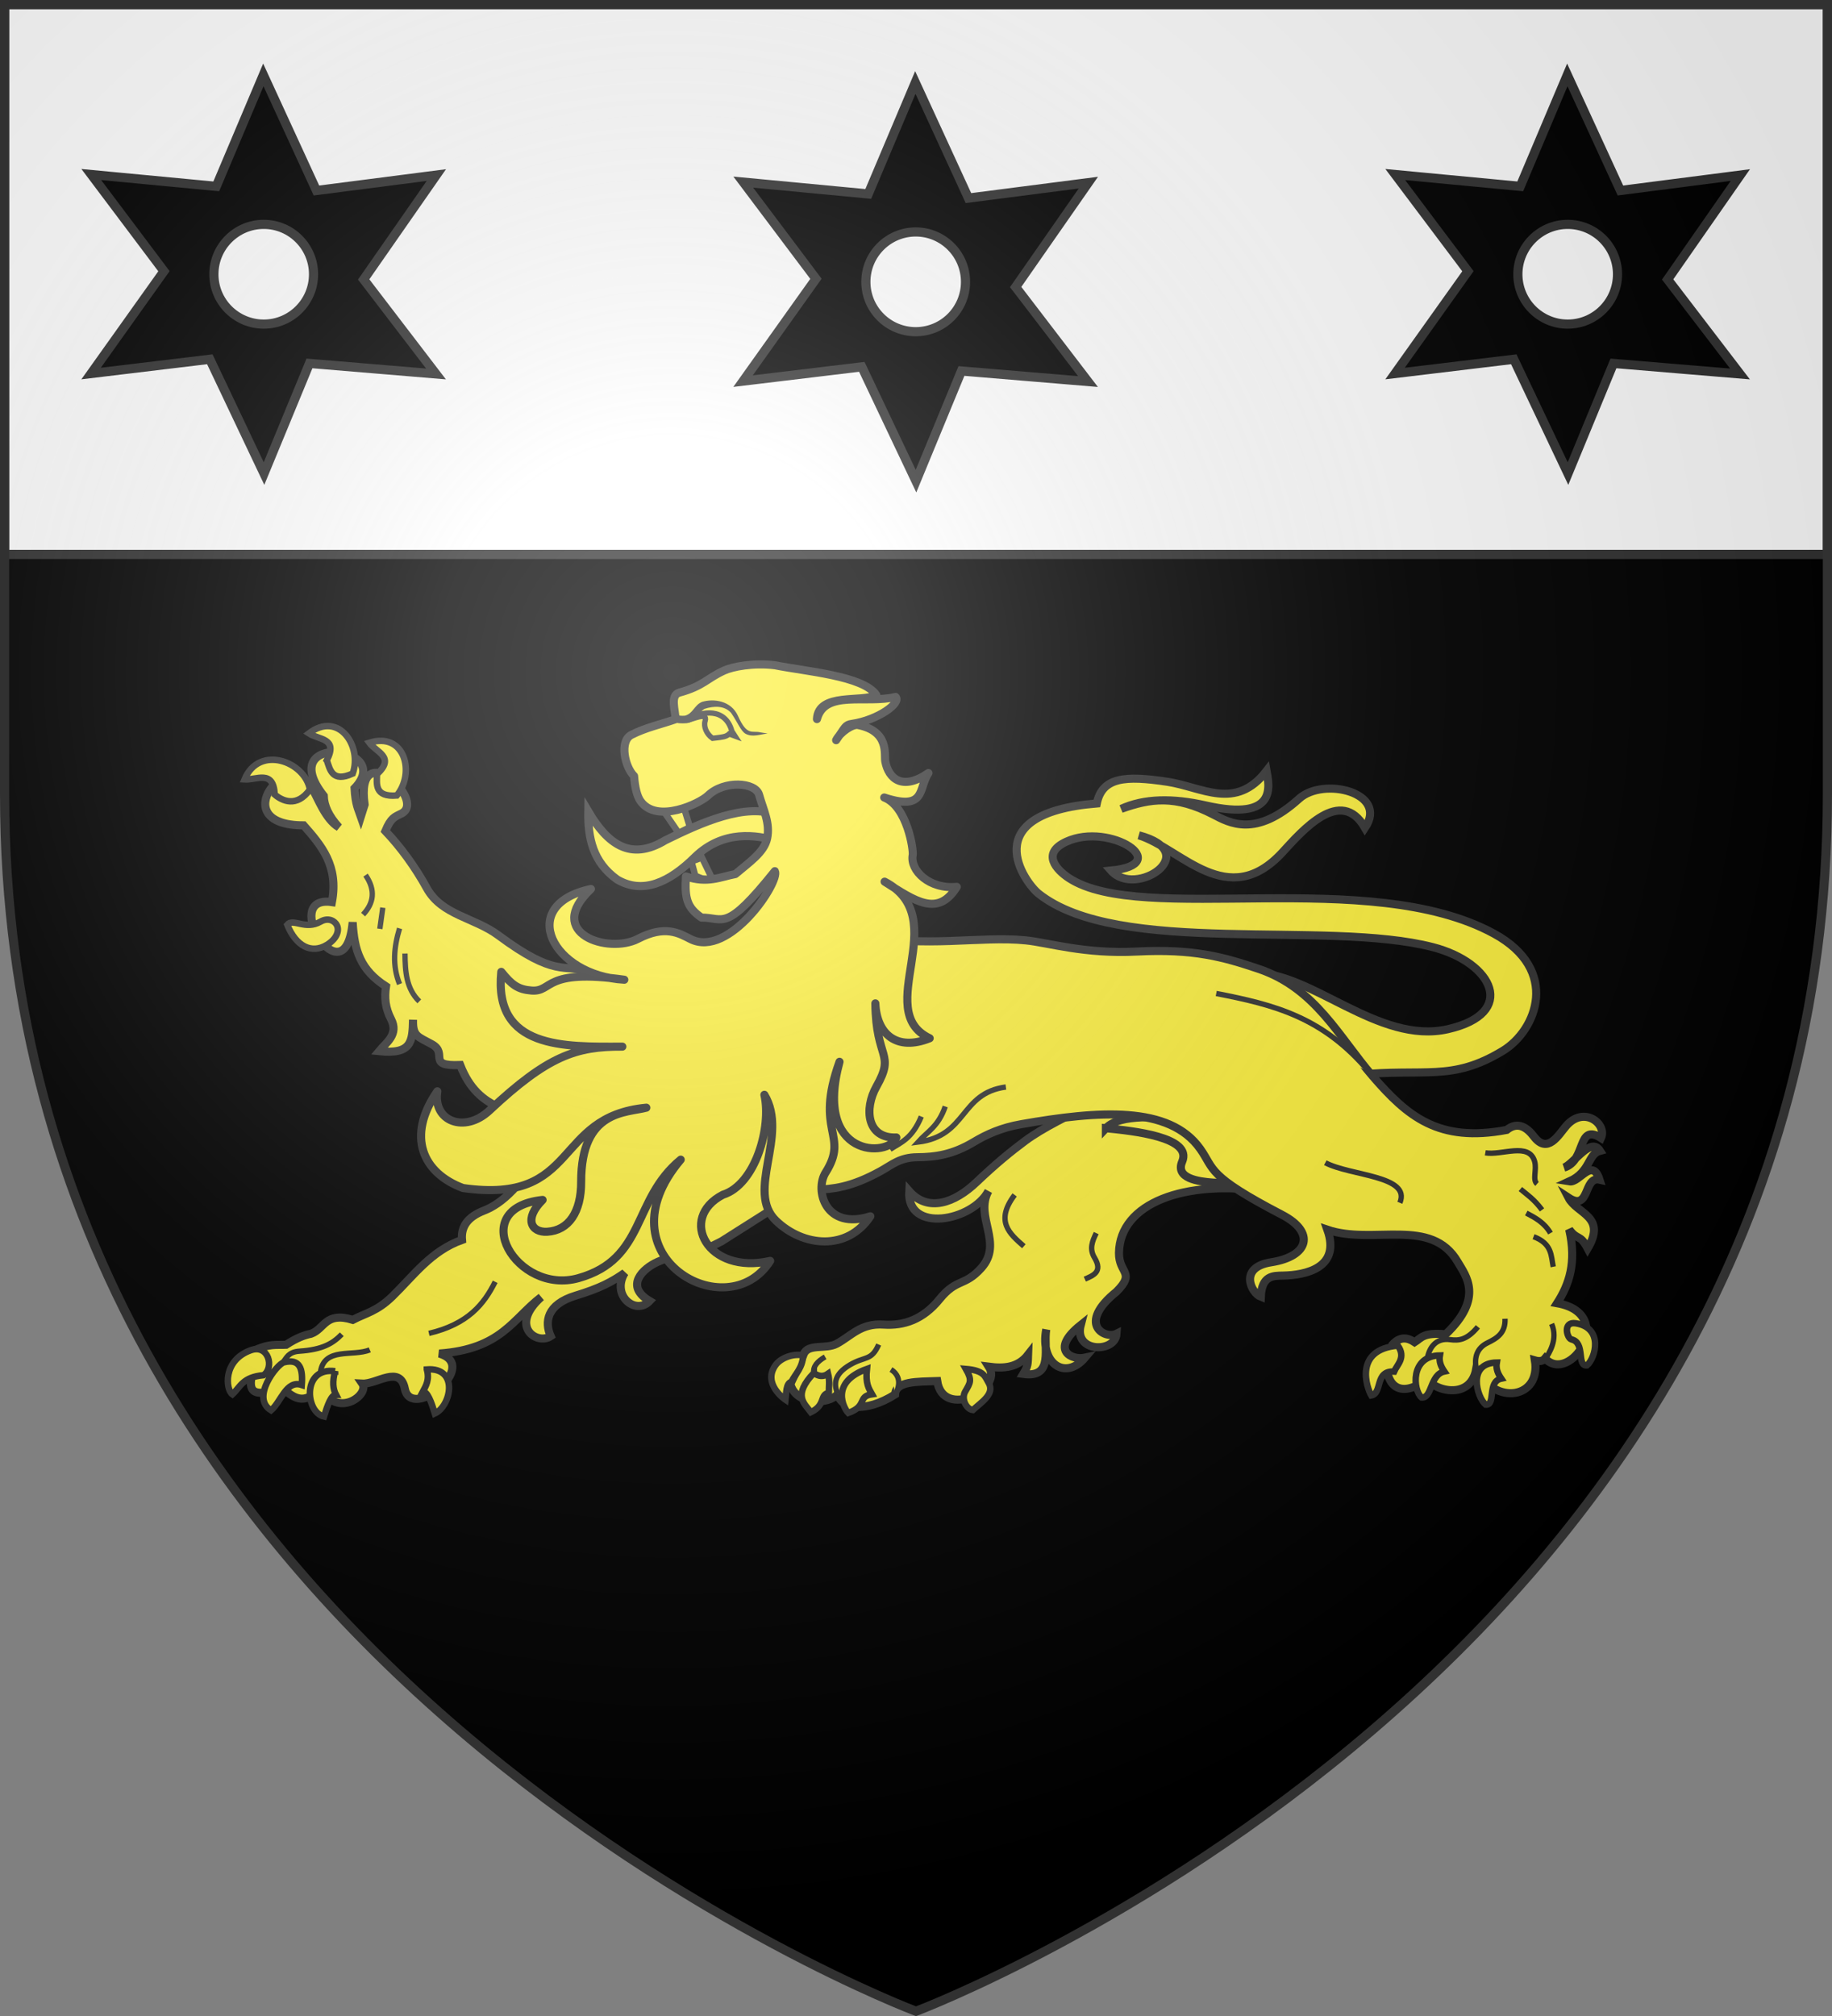 <svg xmlns="http://www.w3.org/2000/svg" xmlns:xlink="http://www.w3.org/1999/xlink" width="600" height="660" version="1"><rect width="100%" height="100%" fill="#808080" stroke="none"/><defs><g id="b"><path id="a" d="M0 0v1h.5L0 0z" transform="rotate(18 3.157 -.5)"/><use xlink:href="#a" width="810" height="540" transform="scale(-1 1)"/></g><g id="c"><use xlink:href="#b" width="810" height="540" transform="rotate(72)"/><use xlink:href="#b" width="810" height="540" transform="rotate(144)"/></g><g id="f"><path id="e" d="M0 0v1h.5L0 0z" transform="rotate(18 3.157 -.5)"/><use xlink:href="#e" width="810" height="540" transform="scale(-1 1)"/></g><g id="g"><use xlink:href="#f" width="810" height="540" transform="rotate(72)"/><use xlink:href="#f" width="810" height="540" transform="rotate(144)"/></g><path id="h" d="M-298.5-298.5h597V-40C298.5 246.31 0 358.5 0 358.5S-298.5 246.31-298.5-40v-258.5z"/><path id="d" d="M2.922 27.672c0-5.951 2.317-9.843 5.579-11.012 1.448-.519 3.307-.273 5.018 1.447 2.119 2.129 2.736 7.993-3.483 9.121.658-.956.619-3.081-.714-3.787-.99-.524-2.113-.253-2.676.123-.823.552-1.729 2.106-1.679 4.108H2.922z"/><radialGradient id="k" cx="-80" cy="-80" r="405" gradientUnits="userSpaceOnUse"><stop offset="0" stop-color="#fff" stop-opacity=".31"/><stop offset=".19" stop-color="#fff" stop-opacity=".25"/><stop offset=".6" stop-color="#6b6b6b" stop-opacity=".125"/><stop offset="1" stop-opacity=".125"/></radialGradient></defs><use xlink:href="#h" width="600" height="660" transform="translate(300 300)"/><g stroke="#313131"><g fill="#fcef3c"><path stroke-width="2.648" d="M410.482 318.627c18.766-.69 40.913 23.481 63.696 18.31 22.923-5.202 14.892-21.728-4.882-26.854-34.943-9.058-103.018 3.252-129.167-17.533-4.346-3.455-21.144-26.233 19.087-29.517 1.775-8.582 9.227-9.195 23.08-7.102 11.514 1.74 22.338 9.617 32.515-3.551.823 4.655 3.88 16.716-19.864 11.319-10.98-2.518-20.313-2.291-27.742 1.11 9.517-3.397 17.65-4.633 30.183 1.858 5.23 2.708 13.814 7.72 28.094-5.2 7.916-7.162 29.363-2.046 21.564 9.555-7.915-13.756-20.552.957-27.02 7.99-17.998 19.568-33.288-1.324-47.05-5.548 21.342 5.629-.942 20.727-9.1 11.54 20.944-2.062-.338-15.963-14.591-9.475-8.404 3.825-3.244 9.261.76 11.905 23.864 15.76 98.358-4.04 139.225 18.21 21.786 11.862 14.024 31.66 2.885 38.395-16.846 10.186-25.253 5.592-48.272 7.879z"/><path stroke-width="2.648" d="M414.741 390.092c-26.688-4.102-48.01 3.769-48.26 20.056-.103 6.769 5.571 6.318-.803 12.712-13.1 10.555-3.855 15.694 0 13.788-.381 6.314-14.107 6.28-11.731-2.86-10.333 8.253-2.858 11.622 1.39 10.695-6.426 7.595-14.846 1.9-12.672-9.265-1.047 5.901 2.687 16.031-7.52 14.592 1.582-2.614 1.452-3.326 1.566-6.308-3.362 4.304-7.968 4.565-12.848 3.938 4.805 7.482-14.976 17.381-16.922 4.7-6.594.233-13.572-.035-13.789 4.387-9.795 6.16-17.754 4.71-18.802-.136-2.783 3.502-13.77 3.79-15.485-3.317 1.148-2.594 2.077-3.873 4.34-9.708 1.395-3.598 7.268-1.529 10.831-3.447 4.743-2.554 7.87-6.775 15.356-6.268 6.62.449 12.93-1.662 18.299-8.291 5.641-6.967 8.114-4.047 13.665-10.198 7.421-8.224-2.29-16.774 2.37-25.247-5.253 9.962-26.797 13.927-25.944.063 6.165 6.995 14.87 3.873 22.05-2.973 6.354-6.059 11.295-10.07 15.939-13.522 11.465-8.523 34.894-16.67 39.172-23.19z"/><path stroke-width="1.748" d="M355.293 418.772c2.66-1.198 6.01-2.33 3.16-7.039-1.744-2.881-.727-5.362.575-8.044M332.31 391.192c-6.5 8.604-1.69 12.685 3.016 16.807M274.35 456.39c-1.315-3.286-1.254-6.488 4.093-9.608 4.896-2.856 6.97-1.188 9.337-6.607M293.152 456.527s3.414-5.19-1.35-8.164M266.526 449.49c-.335-2.11 1.18-3.809 3.72-5.28"/><g stroke-width="1.818"><path stroke-width="2.118" d="M263.064 443.728c-.269 4.153-2.46 5.903-3.87 8.626-1.796.585-1.646 3.504-1.932 5.9 0 0-7.759-5.154-3.215-11.397 1.625-2.23 5.66-3.848 9.017-3.129zM266.526 449.49c-6.875 7.32-3.204 9.853-.96 12.842 5.021-2.426 2.731-5.682 5.88-6.36 0-2.04.339-3.912-.24-6.241-1.56 1.087-3.12.912-4.68-.24zM283.928 448.17c-.522 4.924.657 6.448 1.68 8.282-4.904.722-1.408 3.846-7.8 6.12-1.319-1.336-6.264-9.995 6.12-14.402zM316.333 448.17c2.125 3.762 1.47 4.446-.23 7.43-1.325 2.325.316 5.735 2.51 6.012 2.826-2.576 7.305-5.296 5.168-8.91-1.265-2.142-1.45-4.026-7.448-4.532z"/></g><path stroke-width="2.648" d="m253.324 395.603 4.38-46.216-77.831 23.172c-8.771 15.795-15.685 21.563-21.363 23.764-5.418 2.1-7.557 5.299-7.201 9.601-10.15 3.612-15.832 11.691-22.804 18.483-5.054 4.924-8.678 5.454-12.962 7.681-9.063-2.756-9.153 2.952-13.682 4.56-2.113.442-4.51 1.237-8.16 3.601-3.145.183-5.364-.557-11.043 2.16 3.248 4.165-7.77 18.32 9.645 11.951 3.397 2.688 7.029 6.51 12.679-.189 5.45 10.572 16.139 2.364 13.682-1.2 4.736.245 12.354-6.23 13.922 1.68 2.129 10.742 24.84-7.595 11.281-11.521 20.33-1.465 24.017-11.314 33.365-18.483-10.644 9.613-1.318 15.817 3.12 12.792-2.014-4.587-1.402-10.37 8.162-13.272 7.974-2.42 11.807-4.467 16.082-7.441-4.489 7.445 3.625 13.976 8.162 9.191-8.253-4.864-2.301-10.634 2.691-12.827 8.512-3.738 5.351 1.272 20.832-6.686z"/><path stroke-width="1.748" d="M140.477 436.525c12.87-3.047 18.047-9.62 21.697-16.892M92.86 445.699c1.006-1.116 1.516-3.099 5.242-3.35 7.448-.5 10.853-2.465 13.834-5.533M104.946 449.194c1.233-8.313 10.697-4.966 16.164-7.281"/><path stroke-width="2.648" d="M179.346 368.307c-10.84-5.214-22.514-3.916-28.625-19.64-11.228.467-3.783-3.76-9.267-6.796-4.541-2.514-6.37-2.55-6.178-8.031-.156 7.22-.494 11.417-11.12 10.296 2.346-2.849 6.51-5.484 3.912-10.502-1.889-3.65-2.203-6.955-1.647-10.709-8.271-5.317-10.411-11.628-10.915-21.005-2.45 26.12-24.266-9.185-6.796-6.59 2.259-11.94-3.481-18.548-9.267-25.125-26.272.002-4.38-26.876 3.089-11.532 1.455 2.32 4.077 9.652 8.443 12.15-3.381-3.721-4.854-7.124-4.942-10.297-16.416-20.81 23.599-16.507 10.09-2.47.292 5.458 1.251 6.913 2.06 9.266l1.236-3.913c-3.165-22.833 20.436-1.608 12.15 2.884-2.368 1.17-3.52 1.392-5.354 5.766 5.098 5.395 9.667 11.655 13.591 18.74 4.922 8.885 15.494 9.511 23.477 15.445 18.53 13.775 21.266 9.369 30.067 11.739l16.3 25.162z"/><path stroke-width="1.748" d="M132.637 312.17c.04 5.83.411 11.526 4.683 15.662M130.861 303.936c-1.837 6.082-2.45 12.164 0 18.245M119.72 286.498c3.415 4.997 2.66 9.211-.807 12.917M125.371 297.155l-.968 6.943"/><path stroke-width="2.648" d="M362.188 369.358c8.81.885 28.407 2.861 24.994 10.917-2.299 5.427 5.017 6.538 10.199 6.895 4.771.33 5.79-1.359 6.464-2.442l-17.525-18.785c-5.553.149-19.414-1.661-24.132 3.415z"/><path stroke-width="2.648" d="M283.335 306.15c18.958 4.324 37.845.193 52.67 1.713 7.496.768 19.181 4.53 36.304 3.653 18.567-.951 28.238 1.755 39.81 5.642 18.722 6.288 26.375 22.344 37.448 35.164 11.43 13.235 21.637 21.8 43.878 17.599 3.803-3.034 6.832-.574 8.903 2.14 4.523 5.925 8.065-.48 10.53-3.379 5.845-6.872 13.565-.697 11.464 3.875-7.952-5.034-4.698 7.472-12.11 9.688 3.299-1.238 8.756-10.243 11.787-5.49-4.041 1.063-3.03 6.84-10.01 10.01 3.253.546 7.467-8.07 9.849-.564-5.348-1.188-3.032 10.588-10.172 5.893 2.788 5.36 12.561 6.064 6.297 16.63-2.574-4.898-3.283-2.448-6.055-6.216 2.485 10.836-.03 18.004-3.956 24.139 19.808 3.507 4.202 26.79-3.956 18.083-.682.847-1.766 1.09-3.31.646 1.997 12.47-13.098 14.975-19.213 2.745-2.084 11.581-16.287 6.166-15.985 2.584-1.34 2.532-10.807 8.12-13.078-1.13-.4-2.81.8-6.152 1.614-9.365 2.422-2.688 4.844-2.41 7.266-.808 2.13-1.346 2.763-3.268 10.172-2.583 12.61-12.029 6.538-19.201 3.956-23.654-8.633-14.887-27.716-5.497-42.707-10.576 4.427 12.487-7.09 14.87-14.531 15.016-3.203.062-6.974-.088-7.266 6.943-3.019-1.128-7.497-9.62 3.39-11.303 12.472-1.928 14.456-9.87 3.634-15.5-24.923-12.963-22.081-14.865-26.884-21.636-10.11-14.253-33.32-12.505-58.61-8.073-6.561 1.15-11.375 3.342-15.5 5.813-7.007 4.197-12.626 4.96-18.569 5.005-5.7.043-8.296 2.504-11.948 4.521-10.011 5.53-15.767 5.82-20.99 6.136z"/><path stroke-width="1.748" d="M486.45 377.415c5.391.943 14.355-3.615 16.166 2.84.76 2.703-.793 5.996.784 7.329M502.256 404.865c6.14 2.318 5.7 6.232 6.444 9.859M499.872 397.132c2.987 1.56 5.948 3.165 7.926 6.573M497.939 389.271c2.29 1.915 4.476 3.304 7.088 6.83M483.57 448.36c-.928-4.043.254-7.081 3.544-8.7 3.131-1.54 5.969-3.18 5.799-7.925M467.46 444.75c.608-3.486 2.765-6.83 7.475-6.185 2.659.364 5.424.267 9.086-4.188M506.123 444.944c1.091-1.814 4.256-6.317 2.061-11.534M434.052 380.653c8.212 4.346 28.148 4.184 24.422 13.122M398.33 325.248c18.944 3.683 35.047 7.707 50.154 25.78M329.438 355.866c-15.195 2.047-12.486 15.997-28.796 18.044 3.1-3.46 6.71-5.13 8.93-11.665M291.53 376.279c3.52-2.29 7.148-3.387 10.206-10.753"/><g stroke-width="1.818"><path stroke-width="2.118" d="M449.101 456.84c3.752-.689 1.046-8.167 7.484-7.807.994-2.328 3.972-4.543 1.235-8.5-14.589 1.285-10.13 13.929-8.719 16.307zM465.58 457.525c3.48.31 2.715-7.524 7.457-8.522-1.046-1.544-1.826-3.188-1.465-5.26-9.747.142-8.85 11.35-5.992 13.782zM486.552 459.856c3.48.31.384-7.525 5.127-8.523-1.046-1.544-1.826-3.188-1.465-5.26-9.747.142-6.52 11.35-3.662 13.783zM519.74 447.006c-3.48.31-.384-7.524-5.127-8.522-1.471-.456-2.846-5.932 1.465-5.26 9.148 1.426 6.52 11.35 3.662 13.782z"/></g><g stroke-width="1.818"><path stroke-width="2.118" d="M86.307 450.213c3.595-2.417 1.684-10.298-4.223-8.154-9.211 3.343-8.159 12.91-5.97 14.416 2.637-2.404 3.275-5.641 10.193-6.262zM88.782 461.717c-6.767-4.033 1.921-15.162 4.223-15.727 5.257-1.29 6.25 2.145 5.825 7.427-5.081-1.737-6.731 5.448-10.048 8.3zM109.752 448.903c-10.92-1.484-9.787 13.5-3.64 14.853 1.169-3.788 2.379-7.173 3.93-7.135-.986-1.861-1.242-4.307-.29-7.718zM139.794 448.32c10.629-.756 7.894 12.045 2.621 14.416-1.17-3.787-2.38-7.172-3.931-7.135.987-1.86 2.262-3.869 1.31-7.28z"/></g><g stroke-width="1.818"><path stroke-width="2.118" d="M89.97 260.115c-.38-8.31-5.98-4.689-9.885-4.943 4.751-11.416 19.732-5.977 21.417 3.295-4.303 6.059-9.157 3.697-11.532 1.648zM105.003 301.714c-5.004 2.881-9.02-1.241-10.914 1.03 2.83 7.084 7.98 9.629 12.974 6.59 3.129-1.905 4.154-4.528 3.295-6.385-.7-1.512-2.884-2.658-5.355-1.235zM107.035 248.904c3.824-7.386-2.63-6.638-5.884-8.811 9.823-7.51 17.541 4.278 14.365 13.15-6.756 3.096-7.45-1.377-8.481-4.339zM123.465 253.455c6.12-5.633-.2-7.138-2.515-10.292 11.8-3.699 15.02 10.02 9 17.27-7.407.598-6.528-3.842-6.485-6.978z"/></g><path stroke-width="2.648" d="M192.681 265.673c-.154 8.612 1.465 16.59 9.473 22.283 8.396 4.867 16.956 1.018 25.572-7.499 9.106-8.76 20.06-7.223 26.977-5.05 1.139-4.051-.259-5.697.052-8.41-10.34-4.47-25.395 2.467-36.855 8.098-11.474 6.973-18.995 1.13-25.219-9.422z"/><path stroke-width="2.118" d="m233.412 288.012-3.525-7.277-3.433 1.298 1.241 4.639c3.212 1.518 2.998.901 5.717 1.34zM217.614 265.917l6.457-1.286 1.898 6.176-3.738 1.874z"/><path stroke-linejoin="round" stroke-width="2.648" d="M248.603 260.184c-1.152-4.125-11.454-4.836-16.746.277-2.657 2.567-16.75 9.339-22.085 1.8-1.116-1.577-1.815-4.345-2.107-8.203-3.016-2.916-4.89-11.447-.866-13.488 4.773-2.42 9.627-3.402 14.44-5.104-.038-2.918-1.874-7.857 1.257-8.718 7.911-2.178 8.939-4.625 14.67-7.23 2.716-1.236 9.43-2.606 16.665-1.725 9.714 1.993 28.979 3.423 33.162 9.738-4.592 2.563-19.013-.935-19.437 7.888 2.64-9.696 15.995-4.87 25.756-7.263 1.95 1.959-5.72 7.556-14.256 8.821-2.31.342-2.141.974-5.217 5.348 1.377-2.717 5.427-5.313 7.15-4.974 10.423 2.047 8.526 9.734 8.955 11.97 1.064 5.545 5.514 9.685 14.126 3.76-3.375 5.011-.681 12.522-14.479 8.009 7.565 2.957 9.62 17.209 9.327 18.83-.918 5.075 5.458 11.29 14.44 10.42-6.149 9.917-13.45 4.806-23.644-1.7 22.868 11.91-4.412 42.158 14.764 51.268-10.766 4.31-17.346-1.271-17.794-11.424.197 18.582 6.627 16.115.352 27.244-4.102 7.275-3.136 17.085 6.53 16.657-2.328 6.633-27.211 6.855-18.614-24.775-8.333 23.039 3.273 23.847-4.544 36.229-3.747 5.935.023 19.039 14.64 14.352-7.558 11.417-21.974 10.028-30.886 1.464-10.07-9.677 4.222-27.955-3.819-41.237 2.385 10.56-2.886 29.375-13.596 32.722-14.803 7.669-5.12 26.345 15.49 21.65-13.99 22.14-56.086-1.527-29.3-33.142-15.975 13.12-11.287 32.52-33.482 38.79-20.224 5.713-37.184-22.895-11.749-25.606-6.217 6.194-3.72 10.726 1.487 10.42 7.036-.413 11.157-6.41 11.14-16.333-.042-23.73 14.893-22.547 21.35-24.284-30.779 2.9-21.685 31.748-60.052 26.305-13.143-4.879-18.665-16.832-8.402-31.667-1.54 9.836 8.95 13.866 17.06 6.28 19.178-17.937 28.358-20.977 43.537-20.908-19.009.088-42.21.784-39.655-24.482 3.43 4.246 5.435 5.77 9.894 6.122 7.131.562 3.7-7.304 30.398-3.543-23.578-1.291-35.47-24.456-10.936-29.705-15.408 14.554 5.712 21.341 15.382 16.334 8.928-4.622 13.452-1.854 17.244.064 12.703 6.424 29.456-18.95 27.61-22.234-16.234 20.25-16.564 15.19-24.021 15.198-4.77-3.311-5.535-6.275-5.089-13.47 7.023 2.398 11.363.13 16.186-.778 4.461-3.799 9.444-7.095 10.392-11.639 1.057-5.065-1.175-9.124-2.628-14.328z"/><path stroke-width="1.748" d="M224.78 235.836c5.32-3.401 12.846-4.057 14.926 3.557l1.027 1.594-1.923-.705c-1.044 1.002-2.537 1.032-3.88 1.24l-1.567.18c-2.015-1.427-2.999-3.848-2.425-5.686.994-3.183-4.613-.23-6.157-.18z"/><path fill="#313131" stroke="none" d="M229.91 229.786c-2.544 1.055-2.926 3.836-5.581 4.515-1.144.136-2.181-.103-2.181-.103l-.446 2.412s1.316.312 2.861.128c3.129.033 3.839-3.307 6.167-4.669 2.9-.95 6.5-1.195 8.723 1.334 2.227 3.244 3.201 5.975 4.73 6.82 2.228 1.23 4.815.186 7.222-.083l-2.384-.375c-2.621-.673-4.31 1.388-7.3-5.343-2.272-5.11-8.042-5.781-11.811-4.636z"/></g><g transform="translate(-595.612 1.466)"><path fill="#fff" stroke-linecap="round" stroke-linejoin="bevel" stroke-width="3" d="M597.112.034h597v180h-597z"/><path id="i" fill-rule="evenodd" stroke-width="2.712" d="M99.89 41 85.95 73.987l-37.01-3.502 21.523 28.62-21.582 30.29 35.159-4.227L100.09 159l13.457-32.604 37.472 3.12-21.421-27.976 21.521-30.894-35.5 4.569zm.12 44.237c8.14 0 14.744 6.627 14.744 14.773s-6.603 14.753-14.744 14.753c-8.14 0-14.764-6.607-14.764-14.753s6.623-14.773 14.764-14.773z" transform="translate(571.38 -22.286) scale(1.106)"/><use xlink:href="#i" id="j" width="600" height="660" stroke-width="3" transform="translate(213.533 2.483)"/><use xlink:href="#j" width="600" height="660" stroke-width="3" transform="translate(213.533 -2.483)"/></g></g><use xlink:href="#h" width="600" height="660" fill="url(#k)" transform="translate(300 300)"/><use xlink:href="#h" width="600" height="660" fill="none" stroke="#313131" stroke-width="3" transform="matrix(1 0 0 1 300 299.954)"/></svg>